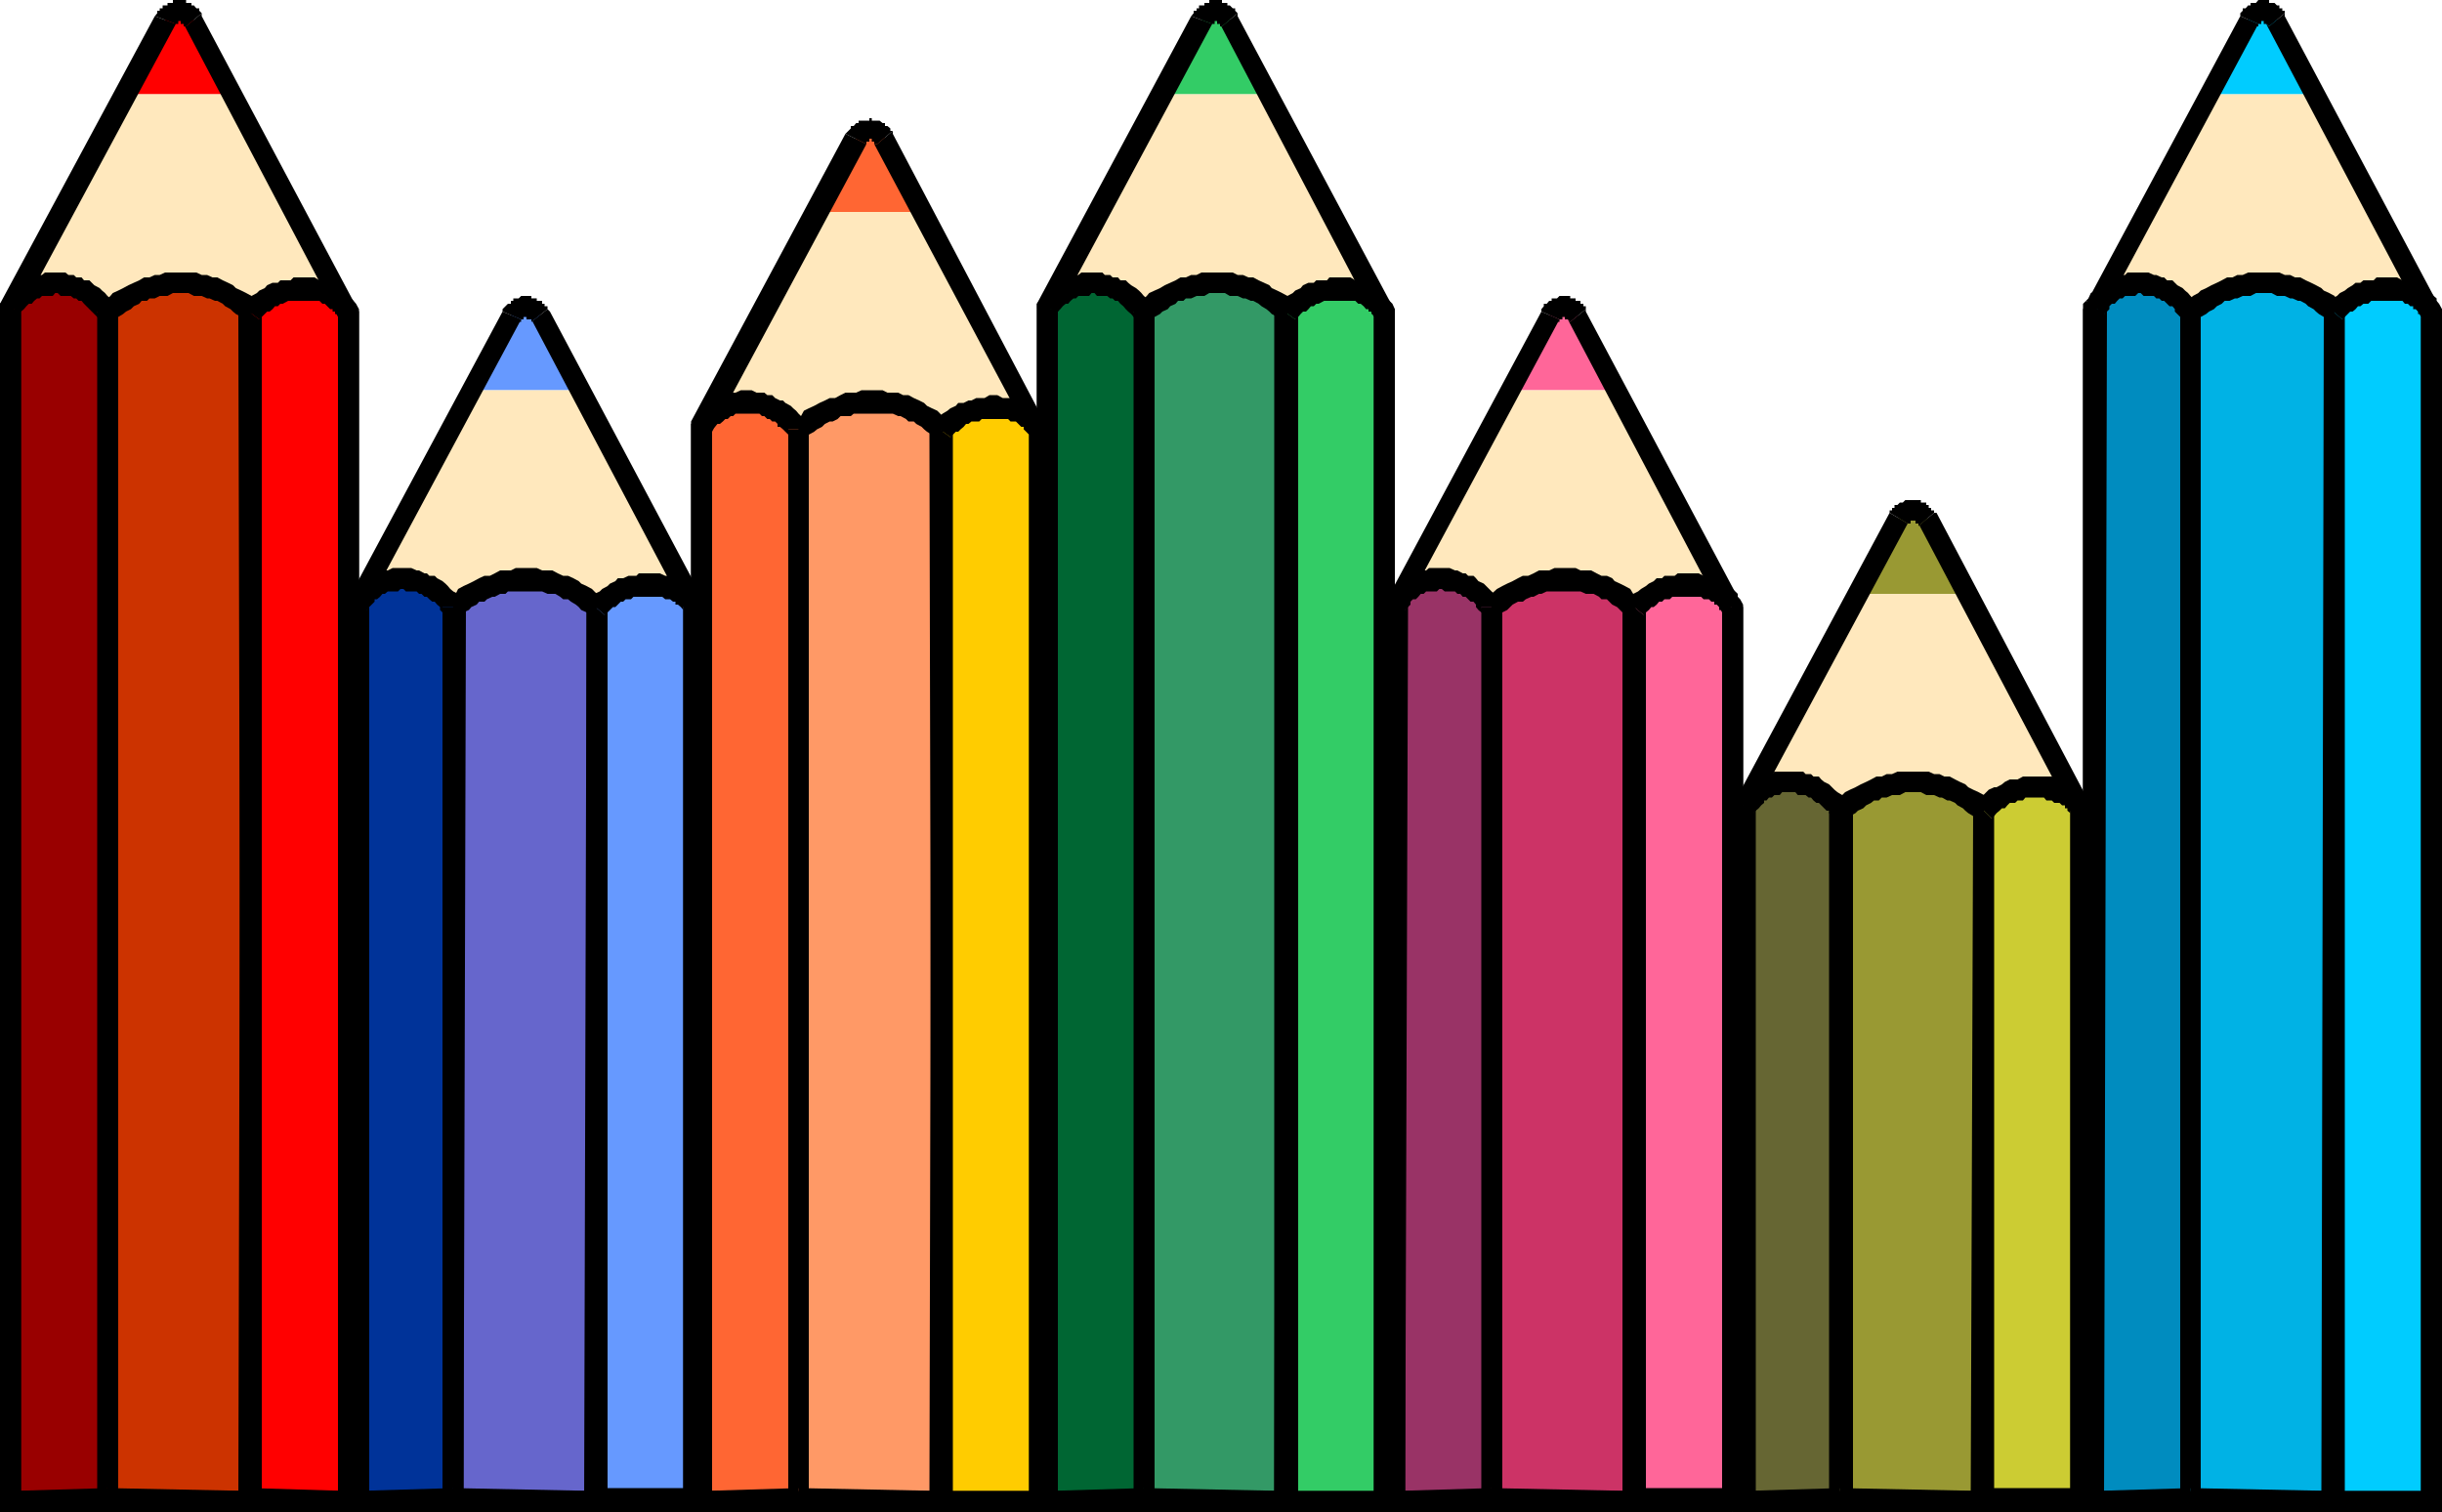 <svg height="297.216" viewBox="0 0 360 222.912" width="480" xmlns="http://www.w3.org/2000/svg"><path style="fill:red" d="M144.278 323.385h-8.064l5.76-10.8v-.36h.36v-.36h.432v-.432h.36l.432-.36h1.512v.36h.36v.432h.432v.36h.36v.36l5.76 10.8z" transform="translate(-117.638 -309.489)"/><path style="fill:#0cf" d="M451.358 323.385h-8.064l5.76-10.8v-.36h.36v-.36h.432v-.432h.72v-.36h1.584v.36h.36l.432.432.36.36v.36h.36l5.4 10.8z" transform="translate(-117.638 -309.489)"/><path style="fill:#3c6" d="M297.062 323.385h-8.064l5.76-10.8v-.36h.432v-.36h.36v-.432h.36l.432-.36h1.44v.36h.432v.432h.36v.36h.36v.36l5.832 10.8z" transform="translate(-117.638 -309.489)"/><path style="fill:#69f" d="M195.254 367.017h-7.776l5.472-10.8v-.432h.36v-.36h.36v-.36h.792v-.432h1.512v.432h.432l.36.36h.36v.36l.432.432 5.4 10.8z" transform="translate(-117.638 -309.489)"/><path style="fill:#f69" d="M348.326 367.017h-8.064l5.76-10.8v-.432h.36v-.36h.432v-.36h.72v-.432h1.584v.432h.36l.432.36.36.36v.432h.36l5.4 10.8z" transform="translate(-117.638 -309.489)"/><path style="fill:#993" d="M399.662 397.04h-7.704l5.4-11.16h.36v-.36h.432v-.431h.36v-.36h2.304v.36h.36v.432h.432v.36h.36l5.4 11.16z" transform="translate(-117.638 -309.489)"/><path style="fill:#f63" d="M246.158 341.169h-8.064l5.76-11.232v-.36h.36v-.36h.432v-.432h.72v-.36h1.152v.36h.792v.432h.432v.36h.36v.36l5.76 11.232z" transform="translate(-117.638 -309.489)"/><path style="fill:#ffe8bd" d="m136.214 323.385-16.992 31.68 23.904 4.608 25.848-4.608-16.992-31.68zm307.08 0-16.632 31.68 23.544 4.608 25.848-4.608-16.992-31.68zm-154.296 0-16.992 31.68 23.904 4.608 25.776-4.608-16.92-31.68zm-101.88 43.632-16.56 31.608 23.544 4.608 25.848-4.608-16.992-31.608zm153.144 0-16.632 31.608 23.544 4.608 25.848-4.608-16.992-31.608zm51.696 30.023-16.992 31.177 23.544 4.68 25.848-4.68-16.992-31.176zm-153.864-56.303-16.992 31.68 23.904 4.608 25.848-4.608-16.992-31.68z" transform="translate(-117.638 -309.489)"/><path style="fill:#c30" d="m154.718 355.425-.792-.36-.36-.432-.792-.792-.36-.36-.792-.36-.36-.432h-.792l-.792-.36-.72-.36h-.432l-.72-.432h-.792l-.792-.36h-4.248l-.792.36h-.36l-.792.432h-.72l-.792.36-.792.36h-.36l-.792.432-.792.36-.36.36-.792.792-.36.432-.792.36v175.032l20.88.36z" transform="translate(-117.638 -309.489)"/><path style="fill:#000" d="m135.062 355.425-.432 1.152.432-.36.72-.432.432-.36.72-.36.432-.432.792-.36.36-.432h.792l.36-.36h.792l.72-.36h1.152l.792-.432h2.304l.792.432h1.152l.792.36h.36l.792.36h.36l.792.432.36.36.792.432.36.36.432.36.792.432.36.36 2.304-2.304-.792-.432-.36-.72-.792-.432-.72-.36-.792-.36-.432-.432-.72-.36-.792-.36-.792-.432h-.72l-.792-.36h-.792l-.792-.36h-4.608l-.792.36h-.72l-.792.36h-.792l-.72.432-.792.36-.792.36-.792.432-.72.36-.792.36-.36.432-.792.72-.792.432-.36 1.152.36-1.152-.36.36v.792z" transform="translate(-117.638 -309.489)"/><path style="fill:#000" d="m133.478 528.873 1.584 1.584V355.425h-3.096v175.032l1.512 1.944-1.512-1.944v1.944h1.512z" transform="translate(-117.638 -309.489)"/><path style="fill:#000" d="m152.774 530.817 1.944-1.512-21.24-.432v3.528h20.88l1.872-1.584-1.872 1.584h1.872v-1.584z" transform="translate(-117.638 -309.489)"/><path style="fill:#000" d="m153.566 356.577-.36-1.152-.432 175.392h3.456V355.425l-.36-1.152.36 1.152v-.792l-.36-.36z" transform="translate(-117.638 -309.489)"/><path style="fill:#00b2e5" d="m461.798 355.425-.432-.36-.72-.432-.432-.792-.72-.36-.792-.36-.36-.432h-.792l-.792-.36-.36-.36h-.792l-.792-.432h-.72l-.432-.36h-4.608l-.36.36h-.792l-.792.432h-.792l-.72.36-.432.36h-.72l-.792.432-.36.36-.792.36-.792.792-.36.432-.792.36v175.032l21.24.36z" transform="translate(-117.638 -309.489)"/><path style="fill:#000" d="m442.07 355.425-.36 1.152.36-.36.792-.432.432-.36.72-.36.432-.432.72-.36.432-.432h.72l.792-.36h.36l.792-.36h1.152l.792-.432h2.304l.792.432h1.152l.792.36h.36l.792.36h.36l.792.432.36.36.792.432.36.36.432.36.72.432.432.36 2.304-2.304-.792-.432-.36-.72-.792-.432-.792-.36-.36-.36-.792-.432-.72-.36-.792-.36-.792-.432h-.792l-.72-.36h-.792l-.792-.36h-4.608l-.792.36h-.792l-.72.36h-.792l-.792.432-.72.36-.792.36-.792.432-.792.36-.36.36-.792.432-.72.72-.792.432-.36 1.152.36-1.152-.36.36v.792z" transform="translate(-117.638 -309.489)"/><path style="fill:#000" d="m440.558 528.873 1.512 1.584V355.425h-3.024v175.032l1.512 1.944-1.512-1.944v1.944h1.512z" transform="translate(-117.638 -309.489)"/><path style="fill:#000" d="m459.854 530.817 1.944-1.512-21.24-.432v3.528h21.24l1.512-1.584-1.512 1.584h1.512v-1.584z" transform="translate(-117.638 -309.489)"/><path style="fill:#000" d="m460.646 356.577-.432-1.152-.36 175.392h3.456V355.425l-.36-1.152.36 1.152v-.792l-.36-.36z" transform="translate(-117.638 -309.489)"/><path style="fill:#396" d="m307.43 355.425-.792-.36-.36-.432-.792-.792-.36-.36-.792-.36-.36-.432h-.792l-.792-.36-.72-.36h-.432l-.72-.432h-.792l-.792-.36h-4.176l-.72.36h-.432l-.72.432h-.792l-.792.36-.792.36h-.36l-.792.432-.72.36-.432.36-.792.792-.36.432-.792.36v175.032l20.808.36z" transform="translate(-117.638 -309.489)"/><path style="fill:#000" d="m287.846 355.425-.432 1.152.432-.36.792-.432.36-.36.792-.36.36-.432.792-.36.36-.432h.792l.36-.36h.792l.792-.36h1.152l.72-.432h2.304l.72.432h1.152l.792.36h.36l.792.36h.36l.792.432.432.36.72.432.432.36.36.36.792.432.36.36 2.304-2.304-.72-.432-.432-.72-.792-.432-.72-.36-.792-.36-.36-.432-.792-.36-.792-.36-.792-.432h-.72l-.792-.36h-.792l-.72-.36h-4.608l-.72.36h-.792l-.792.36h-.792l-.72.432-.792.36-.792.36-.72.432-.792.36-.792.36-.36.432-.792.72-.792.432-.36 1.152.36-1.152-.36.36v.792z" transform="translate(-117.638 -309.489)"/><path style="fill:#000" d="m286.262 528.873 1.584 1.584V355.425h-3.096v175.032l1.512 1.944-1.512-1.944v1.944h1.512z" transform="translate(-117.638 -309.489)"/><path style="fill:#000" d="m305.486 530.817 1.944-1.512-21.168-.432v3.528h20.808l1.944-1.584-1.944 1.584h1.944v-1.584z" transform="translate(-117.638 -309.489)"/><path style="fill:#000" d="m306.278 356.577-.36-1.152-.432 175.392h3.528V355.425l-.432-1.152.432 1.152v-.792l-.432-.36z" transform="translate(-117.638 -309.489)"/><path style="fill:#66c" d="m205.622 398.985-.72-.36-.432-.432-.72-.36-.432-.36-.792-.432-.36-.36-.792-.36-.72-.432-.792-.36h-.36l-.792-.36h-2.304l-.432-.432h-1.512l-.792.432h-1.512l-.432.36h-.72l-.792.36h-.792l-.72.432-.432.36-.792.36-.72.432-.432.36-.72.36-.432.432-.72.792v131.4h20.808z" transform="translate(-117.638 -309.489)"/><path style="fill:#000" d="m185.966 399.417-.36 1.152.36-.792.792-.36.36-.432.792-.36.36-.432h.792l.36-.36.792-.36h.36l.792-.432h.792l.36-.36h5.04l.792.36h1.152l.72.432.432.36h.72l.432.36.72.432.432.36.36.432.792.36.36.36 2.304-2.304-.72-.36-.432-.432-.72-.72-.792-.432-.792-.36-.36-.36-.792-.432-.792-.36h-.72l-.792-.36-.792-.432h-1.512l-.792-.36h-3.096l-.72.36h-1.584l-.792.432-.72.36h-.792l-.792.36-.792.432-.72.36-.792.36-.792.432-.36.72-.792.432-.72.72-.432 1.224.432-1.224-.432.432v.792z" transform="translate(-117.638 -309.489)"/><path style="fill:#000" d="m184.454 528.873 1.512 1.944v-131.4h-3.096v131.4l1.584 1.584-1.584-1.584v1.584h1.584z" transform="translate(-117.638 -309.489)"/><path style="fill:#000" d="m203.75 530.817 1.872-1.512-21.168-.432v3.528h20.808l1.944-1.584-1.944 1.584h1.944v-1.584z" transform="translate(-117.638 -309.489)"/><path style="fill:#000" d="m204.47 400.137-.36-1.152-.36 131.832h3.456V398.985l-.432-1.152.432 1.152v-.36l-.432-.792z" transform="translate(-117.638 -309.489)"/><path style="fill:#c36" d="m358.766 398.985-.792-.36-.36-.432-.792-.36-.36-.36-.792-.432-.792-.36-.36-.36-.792-.432-.72-.36h-.432l-.792-.36h-2.304l-.36-.432h-1.584l-.72.432h-1.584l-.36.36h-.792l-.72.36h-.792l-.792.432-.36.36-.792.36-.792.432-.36.36-.792.36-.72.432-.432.792v131.4h20.88z" transform="translate(-117.638 -309.489)"/><path style="fill:#000" d="m339.11 399.417-.432 1.152.432-.792.72-.36.432-.432.36-.36.792-.432h.72l.432-.36.792-.36h.36l.792-.432h.36l.792-.36h4.968l.792.36h1.152l.792.432.36.36h.792l.36.36.432.432.72.36.432.432.36.36.792.36 2.304-2.304-.792-.36-.72-.432-.432-.72-.792-.432-.72-.36-.792-.36-.36-.432-.792-.36h-.792l-.72-.36-.792-.432h-1.584l-.72-.36h-3.096l-.792.36h-1.512l-.792.432-.792.36h-.792l-.72.36-.792.432-.792.36-.72.36-.792.432-.792.72-.36.432-.792.72-.36 1.224.36-1.224-.36.432v.792z" transform="translate(-117.638 -309.489)"/><path style="fill:#000" d="m337.526 528.873 1.584 1.944v-131.4h-3.096v131.4l1.512 1.584-1.512-1.584v1.584h1.512z" transform="translate(-117.638 -309.489)"/><path style="fill:#000" d="m356.822 530.817 1.584-1.512-20.88-.432v3.528h20.88l1.872-1.584-1.872 1.584h1.872v-1.584z" transform="translate(-117.638 -309.489)"/><path style="fill:#000" d="m357.614 400.137-.792-1.152v131.832h3.456V398.985l-.36-1.152.36 1.152v-.36l-.36-.792z" transform="translate(-117.638 -309.489)"/><path style="fill:#993" d="m410.102 429.009-.792-.36-.36-.792-.792-.36-.36-.432-.792-.36-.432-.432h-.72l-.792-.36-.36-.36h-.792l-.792-.432h-.792l-.72-.36h-4.248l-.432.36h-.72l-.792.432h-.792l-.72.36-.432.36h-.72l-.792.432-.792.36-.36.432-.792.72-.36.432-.792.36v101.808h21.24z" transform="translate(-117.638 -309.489)"/><path style="fill:#000" d="m390.374 429.009-.36 1.152.36-.36.792-.432.36-.36.792-.36.432-.432.72-.36.432-.36h.72l.432-.432h.72l.792-.36h1.152l.792-.432h2.304l.792.432h1.152l.792.36h.36l.792.432h.36l.792.36.36.36.792.432.36.36.432.36.72.432.432.36 2.304-2.304-.792-.36-.36-.792-.792-.432-.792-.36-.72-.36-.432-.432-.792-.36-.72-.36-.792-.432h-.792l-.72-.36h-.792l-.792-.36h-4.608l-.792.36h-.792l-.72.36h-.792l-.792.432-.72.36-.792.36-.792.432-.792.36-.72.36-.432.432-.72.792-.792.36-.432 1.152.432-1.152-.432.36v.792z" transform="translate(-117.638 -309.489)"/><path style="fill:#000" d="m388.862 528.873 1.512 1.944V429.009h-3.096v101.808l1.584 1.584-1.584-1.584v1.584h1.584z" transform="translate(-117.638 -309.489)"/><path style="fill:#000" d="m408.158 530.817 1.944-1.512-21.24-.432v3.528h21.24l1.512-1.584-1.512 1.584h1.512v-1.584z" transform="translate(-117.638 -309.489)"/><path style="fill:#000" d="m408.95 430.16-.432-1.151-.36 101.808h3.456V429.009l-.36-1.152.36 1.152v-.792l-.36-.36z" transform="translate(-117.638 -309.489)"/><path style="fill:#f96" d="m256.598 372.777-.792-.36-.36-.432-.792-.36-.36-.36-.792-.432-.36-.36-.792-.432-.792-.36-.792-.36h-.36l-.792-.432h-2.304l-.36-.36h-1.584l-.72.36h-1.944l-.792.432-.792.36h-.72l-.792.36-.36.432-.792.36-.792.432-.36.36-.792.36-.36.432-.792.72v157.32l20.808.36z" transform="translate(-117.638 -309.489)"/><path style="fill:#000" d="m236.87 373.137-.36 1.152.36-.72.792-.432.432-.36.72-.36.432-.432.72-.36h.432l.72-.36.432-.432h1.512l.432-.36h5.76l.792.36h.36l.792.432.36.36h.792l.36.36.792.432.36.36.432.36.72.432.432.36 2.304-2.304-.792-.36-.36-.432-.792-.792-.792-.36-.72-.36-.432-.432-.72-.36-.792-.36-.792-.432h-.792l-.72-.36h-1.584l-.72-.36h-3.096l-.792.36h-1.584l-.72.36-.792.432h-.792l-.72.36-.792.36-.792.432-.792.36-.72.36-.432.792-.72.432-.792.36-.36 1.512.36-1.512-.36.792v.72z" transform="translate(-117.638 -309.489)"/><path style="fill:#000" d="m235.358 528.873 1.512 1.584v-157.32h-3.024v157.32l1.512 1.944-1.512-1.944v1.944h1.512z" transform="translate(-117.638 -309.489)"/><path style="fill:#000" d="m254.654 530.817 1.944-1.512-21.24-.432v3.528h20.808l1.944-1.584-1.944 1.584h1.944v-1.584z" transform="translate(-117.638 -309.489)"/><path style="fill:#000" d="m255.446 373.929-.432-1.152-.36 158.04h3.456v-158.04l-.36-1.152.36 1.152v-.36l-.36-.792z" transform="translate(-117.638 -309.489)"/><path style="fill:red" d="m154.718 355.425.36-.36.432-.432.36-.36.36-.432.792-.36h.36l.432-.36.792-.432h.36l.36-.36h1.152l.792-.36h1.944l.36.36h1.152l.432.36h1.152l.36.432.36.36h.432l.36.36v.432l.432.36.36.432.36.36v175.392h-14.256z" transform="translate(-117.638 -309.489)"/><path style="fill:#000" d="M170.558 355.425v-.36l-.432-.792-.36-.432-.36-.36-.432-.36-.36-.432-.36-.36-.432-.36-.36-.432h-.792l-.36-.36h-.432l-.72-.36h-.432l-.72-.432h-3.096l-.432.432h-1.512l-.36.36h-.792l-.792.36-.36.432-.792.36-.36.36-.792.432-.36.36-.432.36-.72.792 2.664 1.944.36-.36.432-.432.36-.36h.36l.432-.36.36-.432h.432l.36-.36h.36l.792-.432h4.608l.432.432h.36l.36.36.432.432h.36v.36h.36v.36h.432v.432-.792h3.096v-.36z" transform="translate(-117.638 -309.489)"/><path style="fill:#000" d="m168.974 532.4 1.584-1.583V355.425h-3.096v175.392l1.512-1.512v3.096h1.584v-1.584z" transform="translate(-117.638 -309.489)"/><path style="fill:#000" d="m153.206 530.817 1.512 1.584h14.256v-3.096l-14.256-.432 1.512 1.944h-3.024v1.584h1.512z" transform="translate(-117.638 -309.489)"/><path style="fill:#000" d="m153.206 354.633-.432.792.432 175.392h3.024V355.425l-.36 1.152-2.664-1.944-.432.432v.36z" transform="translate(-117.638 -309.489)"/><path style="fill:#0cf" d="m461.798 355.425.36-.36.432-.432.36-.36.792-.432.36-.36h.36l.432-.36.72-.432h.432l.72-.36h.792l.792-.36h1.944l.72.36h.792l.36.36h1.224l.36.432.36.36h.432l.36.36.36.432v.36l.432.432h.36v175.752h-14.256z" transform="translate(-117.638 -309.489)"/><path style="fill:#000" d="M477.638 355.425v-.36l-.432-.792-.36-.432v-.36l-.432-.36-.36-.432-.792-.36-.36-.36-.36-.432h-.432l-.72-.36h-.432l-.792-.36h-.36l-.792-.432h-3.024l-.432.432h-1.512l-.432.36h-.72l-.432.36-.72.432-.432.36-.72.36-.432.432-.792.36-.36.36-.36.792 2.304 1.944.36-.36.432-.432.36-.36h.36l.432-.36.36-.432h.36l.432-.36h.72l.432-.432h4.608l.36.432h.432l.36.36h.432v.432h.36l.36.36v.36h.432v.432-.792h3.096v-.36z" transform="translate(-117.638 -309.489)"/><path style="fill:#000" d="m476.054 532.4 1.584-1.583V355.425h-3.096v175.392l1.512-1.512v3.096h1.584v-1.584z" transform="translate(-117.638 -309.489)"/><path style="fill:#000" d="m460.214 530.817 1.584 1.584h14.256v-3.096h-14.256l1.512 1.512h-3.096v1.584h1.584z" transform="translate(-117.638 -309.489)"/><path style="fill:#000" d="m460.646 354.633-.432.792v175.392h3.096V355.425l-.36 1.152-2.304-1.944-.432.432v.36z" transform="translate(-117.638 -309.489)"/><path style="fill:#3c6" d="m307.43 355.425.432-.36.36-.432.36-.36.432-.432.72-.36h.432l.36-.36.792-.432h.36l.36-.36h1.224l.72-.36h1.944l.36.36h1.152l.432.36h1.152l.36.432.432.36h.36l.36.36v.432l.432.36.36.432.36.36v175.392H307.43z" transform="translate(-117.638 -309.489)"/><path style="fill:#000" d="M323.27 355.425v-.36l-.36-.792-.432-.432-.36-.36-.432-.36-.36-.432-.36-.36-.432-.36-.36-.432h-.792l-.36-.36h-.36l-.792-.36h-.432l-.72-.432h-3.096l-.36.432h-1.584l-.36.36h-.792l-.792.36-.36.432-.792.36-.36.36-.792.432-.36.36-.432.36-.72.792 2.664 1.944.432-.36.36-.432.36-.36h.432l.36-.36.36-.432h.432l.36-.36h.36l.792-.432h4.608l.432.432h.36l.432.36.36.432h.36v.36h.432v.36h.36v.432-.792h3.096v-.36z" transform="translate(-117.638 -309.489)"/><path style="fill:#000" d="m321.686 532.4 1.584-1.583V355.425h-3.096v175.392l1.512-1.512v3.096h1.584v-1.584z" transform="translate(-117.638 -309.489)"/><path style="fill:#000" d="m305.486 530.817 1.944 1.584h14.256v-3.096H307.43l1.584 1.512h-3.528v1.584h1.944z" transform="translate(-117.638 -309.489)"/><path style="fill:#000" d="m305.918 354.633-.432.792v175.392h3.528V355.425l-.432 1.152-2.664-1.944-.432.432v.36z" transform="translate(-117.638 -309.489)"/><path style="fill:#69f" d="m205.622 398.985.432-.36.36-.432.36-.36.792-.36.432-.432h.36l.792-.36.36-.36h.36l.792-.432h1.512l.432-.36h1.512l.792.36h.792l.72.432h.792l.36.36.432.36h.36l.432.432.36.36v.36l.36.432h.432v132.192h-14.328z" transform="translate(-117.638 -309.489)"/><path style="fill:#000" d="M221.462 398.985v-.36l-.36-.792v-.36l-.432-.432-.36-.36-.36-.36-.792-.432-.36-.36-.432-.36h-.36l-.792-.432h-.36l-.792-.36h-.36l-.792-.36h-3.096l-.36.36h-1.152l-.792.36h-.792l-.36.432-.792.36-.36.36-.792.432-.36.36-.792.36-.36.432-.432.72 2.304 1.944.432-.36.36-.36.432-.432h.36l.36-.36.432-.432h.36l.36-.36h.792l.36-.36h4.248l.432.36h.72l.432.36h.36v.432h.36l.432.36.36.432v.36-.792h3.096v-.36z" transform="translate(-117.638 -309.489)"/><path style="fill:#000" d="m219.95 532.4 1.512-1.583V398.985h-3.096v131.832l1.584-1.944v3.528h1.512v-1.584z" transform="translate(-117.638 -309.489)"/><path style="fill:#000" d="m204.11 530.817 1.512 1.584h14.328v-3.528h-14.328l1.584 1.944h-3.096v1.584h1.512z" transform="translate(-117.638 -309.489)"/><path style="fill:#000" d="m204.47 398.193-.36.792v131.832h3.096V398.985l-.432 1.152-2.304-1.944-.36.432v.36z" transform="translate(-117.638 -309.489)"/><path style="fill:#f69" d="m358.766 398.985.36-.36.432-.432.36-.36.792-.36.36-.432h.36l.432-.36.792-.36h.36l.792-.432h1.512l.36-.36h1.584l.792.36h.72l.432.432h1.152l.36.36.36.36h.432l.36.432.36.36v.36l.432.432h.36v132.192h-14.256z" transform="translate(-117.638 -309.489)"/><path style="fill:#000" d="M374.606 398.985v-.36l-.432-.792-.36-.36v-.432l-.36-.36-.432-.36-.792-.432-.36-.36-.36-.36h-.432l-.72-.432h-.432l-.72-.36h-.432l-.72-.36h-3.096l-.432.36h-1.512l-.36.36h-.792l-.432.432-.72.36-.432.36-.72.432-.432.36-.72.36-.432.432-.36.72 2.304 1.944.36-.36.432-.36.36-.432h.36l.432-.36.36-.432h.432l.36-.36h.792l.36-.36h4.248l.36.36h.792l.36.36h.432v.432h.36l.36.36v.432h.432v.36-.792h3.096v-.36z" transform="translate(-117.638 -309.489)"/><path style="fill:#000" d="m373.022 532.4 1.584-1.583V398.985h-3.096v131.832l1.512-1.944v3.528h1.584v-1.584z" transform="translate(-117.638 -309.489)"/><path style="fill:#000" d="m357.182 530.817 1.584 1.584h14.256v-3.528h-14.256l1.512 1.944h-3.096v1.584h1.584z" transform="translate(-117.638 -309.489)"/><path style="fill:#000" d="m357.614 398.193-.432.792v131.832h3.096V398.985l-.36 1.152-2.304-1.944-.432.432v.36z" transform="translate(-117.638 -309.489)"/><path style="fill:#cc3" d="m410.102 429.009.36-.36.36-.432.432-.36.72-.36.432-.432.36-.36h.792l.36-.432.432-.36h1.152l.72-.36h3.096l.432.36h1.152l.36.36h.36l.432.432h.36l.432.36.36.432h.36v.36l.432.36.36.432v102.168h-14.256z" transform="translate(-117.638 -309.489)"/><path style="fill:#000" d="M425.87 429.009v-.792l-.36-.36v-.36l-.36-.432-.432-.36-.36-.432-.36-.36-.792-.36-.36-.432-.432-.36h-.792l-.36-.36h-.36l-.792-.432h-4.248l-.792.432h-1.152l-.72.36-.432.36-.792.432h-.36l-.792.36-.36.36-.792.792-.36.432-.36.36 2.304 2.304.36-.36.36-.432.432-.36.36-.36h.432l.36-.432.36-.36h.792l.36-.36h.792l.36-.432h2.736l.36.432h.792l.36.36h.792l.36.36h.432v.432h.36v.36l.432.36v.432-.792h3.024v-.792z" transform="translate(-117.638 -309.489)"/><path style="fill:#000" d="m424.358 532.4 1.512-1.583V429.009h-3.024v101.808l1.512-1.944v3.528h1.512v-1.584z" transform="translate(-117.638 -309.489)"/><path style="fill:#000" d="m408.518 530.817 1.584 1.584h14.256v-3.528h-14.256l1.512 1.944h-3.096v1.584h1.584z" transform="translate(-117.638 -309.489)"/><path style="fill:#000" d="m408.95 427.857-.432 1.152v101.808h3.096V429.009l-.36 1.152-2.304-2.304-.432.792v.36z" transform="translate(-117.638 -309.489)"/><path style="fill:#fc0" d="m256.598 373.137.36-.72.36-.432.432-.36.36-.36h.792l.36-.432.432-.36h.72l.432-.432h.36l.792-.36h4.608l.36.36h.432l.792.432h.36l.36.36.432.432h.36v.36l.36.36.432.432v.36l.36.36v157.68h-14.256z" transform="translate(-117.638 -309.489)"/><path style="fill:#000" d="M272.366 373.137v-.72l-.36-.432-.36-.72-.432-.432-.36-.36-.36-.432-.432-.36-.36-.36h-.36l-.792-.432-.36-.36h-.432l-.792-.36h-1.512l-.792-.432h-1.152l-.72.432h-1.224l-.72.36h-.432l-.72.36h-.792l-.36.432-.792.36-.432.36-.72.432-.432.36-.36.792-.792.36 2.736 1.944.36-.36.432-.432h.36l.36-.36.432-.36.36-.432h.36l.432-.36h1.152l.36-.36h3.888l.36.36h.792l.36.36.432.432h.36v.36l.36.36.432.432v-.432h3.024v-.72z" transform="translate(-117.638 -309.489)"/><path style="fill:#000" d="m270.854 532.4 1.512-1.583v-157.68h-3.024v157.68l1.512-1.512v3.096h1.512v-1.584z" transform="translate(-117.638 -309.489)"/><path style="fill:#000" d="m255.014 530.817 1.584 1.584h14.256v-3.096h-14.256l1.512 1.512h-3.096v1.584h1.584z" transform="translate(-117.638 -309.489)"/><path style="fill:#000" d="m255.014 371.985-.36 1.152.36 157.68h3.096v-157.68l-.36.792-2.736-1.944-.36.432v.72z" transform="translate(-117.638 -309.489)"/><path style="fill:#900" d="m119.222 355.065.36-.792.432-.432.36-.36.36-.36.792-.432.36-.36h.432l.36-.36h.432l.36-.432h1.152l.36-.36h1.584l.36.36h1.584l.36.432h.36l.792.36.36.36h.432l.36.432.36.36.432.36.36.432.36.36.432.432.36.36v175.032l-14.256.36z" transform="translate(-117.638 -309.489)"/><path style="fill:#000" d="m135.062 355.425-.432-.792-.36-.792-.36-.36-.432-.36-.36-.432-.432-.36-.36-.36-.792-.432-.36-.36-.36-.36h-.792l-.36-.432h-.792l-.36-.36h-.792l-.432-.36h-3.024l-.432.36h-.72l-.432.36h-.792l-.36.432-.792.36-.36.36-.36.432-.792.36-.36.36-.432.792-.36.36 2.664 1.944v-.36l.432-.36.36-.432.36-.36h.432l.36-.432.432-.36h.36l.36-.36h1.584l.36-.432h.36l.432.432h1.512l.432.36h.36l.36.36h.432l.36.432.36.36.432.432.36.36.36.36.432.432.36.36-.36-1.152h3.096v-.36l-.432-.432z" transform="translate(-117.638 -309.489)"/><path style="fill:#000" d="m133.478 532.4 1.584-1.943V355.425h-3.096v175.032l1.512-1.584v3.528h1.584v-1.944z" transform="translate(-117.638 -309.489)"/><path style="fill:#000" d="m117.638 530.817 1.584 1.584h14.256v-3.528l-14.256.432 1.512 1.512h-3.096v1.584h1.584z" transform="translate(-117.638 -309.489)"/><path style="fill:#000" d="m118.07 353.84-.432 1.225v175.752h3.096V355.065v.72l-2.664-1.944-.432.432v.792z" transform="translate(-117.638 -309.489)"/><path style="fill:#008cbf" d="m426.302 355.065.36-.792.36-.432.792-.36.432-.36.36-.432.36-.36h.432l.36-.36h.36l.792-.432h.792l.36-.36h1.584l.36.36h1.512l.432.432h.72l.432.36.36.36h.432l.36.432.36.36.432.36.36.432.36.36.432.432.36.36v175.032l-14.256.36z" transform="translate(-117.638 -309.489)"/><path style="fill:#000" d="M442.07 355.425v-.792l-.36-.792-.792-.36-.36-.36-.36-.432-.432-.36-.36-.36-.792-.432-.36-.36-.36-.36h-.792l-.432-.432h-.36l-.792-.36h-.36l-.792-.36h-3.096l-.36.36h-.792l-.36.36h-.792l-.36.432-.36.36-.792.36-.432.432-.36.36-.792.36-.36.792-.36.36 2.664 1.944.432-.36.36-.36v-.432l.36-.36h.432l.36-.432.36-.36h.432l.36-.36h1.512l.432-.432h.36l.432.432h1.512l.36.36h.432l.36.36h.36l.432.432.36.36h.432l.36.432v.36l.36.36.432.432.36.36-.36-1.152h3.024v-.792z" transform="translate(-117.638 -309.489)"/><path style="fill:#000" d="m440.558 532.4 1.512-1.943V355.425h-3.024v175.032l1.512-1.584v3.528h1.512v-1.944z" transform="translate(-117.638 -309.489)"/><path style="fill:#000" d="m424.718 530.817 1.584 1.584h14.256v-3.528l-14.256.432 1.512 1.512h-3.096v1.584h1.584z" transform="translate(-117.638 -309.489)"/><path style="fill:#000" d="m425.15 353.84-.432 1.225v175.752h3.096l.432-175.752-.432.72-2.664-1.944-.432.432v.792z" transform="translate(-117.638 -309.489)"/><path style="fill:#063" d="m272.006 355.065.36-.792.432-.432.36-.36.432-.36.72-.432.432-.36h.36l.36-.36h.432l.36-.432h1.152l.432-.36h1.512l.36.36h1.584l.36.432h.36l.792.36.432.36h.36l.36.432.432.36.36.36.36.432.432.36.36.432.36.36v175.032l-14.256.36z" transform="translate(-117.638 -309.489)"/><path style="fill:#000" d="m287.846 355.425-.432-.792-.36-.792-.36-.36-.432-.36-.36-.432-.36-.36-.432-.36-.72-.432-.432-.36-.36-.36h-.792l-.36-.432h-.792l-.36-.36h-.792l-.36-.36h-3.096l-.432.36h-.72l-.432.36h-.72l-.432.432-.72.36-.432.36-.36.432-.792.36-.36.36-.432.792-.36.36 2.736 1.944v-.36l.36-.36.36-.432.432-.36h.36l.36-.432.432-.36h.36l.36-.36h1.584l.36-.432h.432l.36.432h1.512l.432.36h.36l.36.36h.432l.36.432.432.36.36.432.36.36.432.36.36.432.36.36-.36-1.152h3.096v-.36l-.432-.432z" transform="translate(-117.638 -309.489)"/><path style="fill:#000" d="m286.262 532.4 1.584-1.943V355.425h-3.096v175.032l1.512-1.584v3.528h1.584v-1.944z" transform="translate(-117.638 -309.489)"/><path style="fill:#000" d="m270.494 530.817 1.512 1.584h14.256v-3.528l-14.256.432 1.584 1.512h-3.096v1.584h1.512z" transform="translate(-117.638 -309.489)"/><path style="fill:#000" d="m270.854 353.84-.36 1.225v175.752h3.096V355.065v.72l-2.736-1.944-.36.432v.792z" transform="translate(-117.638 -309.489)"/><path style="fill:#039" d="m170.558 398.625.36-.792.36-.36.432-.432.36-.36.36-.36.432-.432h.36l.432-.36h.72l.432-.36h.72l.792-.432h1.152l.792.432h.792l.36.36h1.152l.36.36.432.432h.36l.36.36.432.36.36.432.432.36.36.36.36.432.432.36v131.832h-14.328z" transform="translate(-117.638 -309.489)"/><path style="fill:#000" d="m186.326 398.985-.36-.792-.36-.72-.432-.432-.72-.36-.432-.36-.36-.432-.36-.36-.432-.36-.792-.432-.36-.36h-.792l-.36-.36h-.36l-.792-.432h-.36l-.792-.36h-2.736l-.72.36h-.432l-.72.432h-.432l-.792.36-.36.36-.792.432-.36.36-.36.36-.792.432-.36.72-.432.432 2.736 1.944.36-.432.36-.36.432-.432v-.36h.36l.432-.36.36-.432h.36l.432-.36h1.512l.36-.36h.432l.36.36h1.584l.36.36h.36l.432.432h.36l.36.36.432.36h.36l.36.432.432.36v.432l.36.36.432.36-.432-1.152h3.456v-.36l-.36-.432z" transform="translate(-117.638 -309.489)"/><path style="fill:#000" d="m184.454 532.4 1.512-1.583.36-131.832h-3.456v131.832l1.584-1.944v3.528h1.512v-1.584z" transform="translate(-117.638 -309.489)"/><path style="fill:#000" d="m168.614 530.817 1.512 1.584h14.328v-3.528l-14.328.432 1.944 1.512h-3.456v1.584h1.512z" transform="translate(-117.638 -309.489)"/><path style="fill:#000" d="m168.974 397.473-.36 1.152v132.192h3.456V398.625l-.36.792-2.736-1.944-.36.36v.792z" transform="translate(-117.638 -309.489)"/><path style="fill:#936" d="m323.27 398.625.36-.792.432-.36.72-.432.432-.36.36-.36.36-.432h.432l.36-.36h.36l.792-.36h.792l.36-.432h1.584l.36.432h1.152l.36.36h1.224l.36.36.36.432h.432l.36.36.36.36.432.432.36.36.36.36.432.432.36.36v131.832H323.27z" transform="translate(-117.638 -309.489)"/><path style="fill:#000" d="M339.11 398.985v-.792l-.432-.72-.72-.432-.432-.36-.36-.36-.432-.432-.36-.36-.792-.36-.36-.432-.36-.36h-.792l-.36-.36h-.432l-.792-.432h-.36l-.792-.36h-3.024l-.432.36h-.792l-.36.432h-.792l-.36.36-.36.36-.792.432-.36.36-.432.36-.72.432-.432.72-.36.432 2.664 1.944.432-.432.36-.36v-.432l.36-.36h.432l.36-.36.36-.432h.432l.36-.36h1.584l.36-.36h.36l.432.36h1.512l.36.36h.432l.36.432h.432l.36.36.36.36h.432l.36.432v.36l.36.432.432.36.36.36-.36-1.152h3.096v-.792z" transform="translate(-117.638 -309.489)"/><path style="fill:#000" d="m337.526 532.4 1.584-1.583V398.985h-3.096v131.832l1.512-1.944v3.528h1.584v-1.584z" transform="translate(-117.638 -309.489)"/><path style="fill:#000" d="m321.686 530.817 1.584 1.584h14.256v-3.528l-14.256.432 1.512 1.512h-3.096v1.584h1.584z" transform="translate(-117.638 -309.489)"/><path style="fill:#000" d="m322.118 397.473-.432 1.152v132.192h3.096l.432-132.192-.432.792-2.664-1.944-.432.36v.792z" transform="translate(-117.638 -309.489)"/><path style="fill:#663" d="m374.966 428.217.36-.36.432-.36.36-.432.36-.36.432-.432.36-.36.432-.36h.36l.792-.432h.36l.36-.36h3.528l.36.36h.36l.792.432h.36l.432.36h.36l.36.36.432.432.72.36.432.432.36.36.432.36.36.432v102.168h-14.256z" transform="translate(-117.638 -309.489)"/><path style="fill:#000" d="m390.806 429.009-.432-1.152-.36-.36-.36-.432-.432-.36-.72-.432-.432-.36-.36-.36-.432-.432-.72-.36-.432-.36-.36-.432h-.792l-.36-.36h-.792l-.36-.36h-4.248l-.36.36h-.792l-.36.36-.792.432-.432.36-.72.36-.432.432-.36.36-.36.36-.792.792-.36.432 2.664 1.872.36-.36.432-.36.36-.432.432-.36v-.36h.36l.36-.432h.432l.36-.36h.792l.36-.432h1.944l.36.432h1.152l.432.36h.36l.36.432.432.36h.36l.36.36.432.432.36.36h.36v.36l.432.432-.432-.792h3.528v-.792l-.432-.36z" transform="translate(-117.638 -309.489)"/><path style="fill:#000" d="m388.862 532.4 1.944-1.583V429.009h-3.528v101.808l1.584-1.944v3.528h1.944v-1.584z" transform="translate(-117.638 -309.489)"/><path style="fill:#000" d="m373.022 530.817 1.584 1.584h14.256v-3.528l-14.256.432 1.872 1.512h-3.456v1.584h1.584z" transform="translate(-117.638 -309.489)"/><path style="fill:#000" d="m373.454 427.497-.432.72v102.6h3.456v-102.6l-.36 1.152-2.664-1.872-.432.36v.36z" transform="translate(-117.638 -309.489)"/><path style="fill:#f63" d="m221.102 372.417.36-.432.36-.72.432-.432.36-.36.792-.432h.36l.432-.36.36-.36h.36l.432-.432h4.608l.36.432h.432l.36.36h.792l.36.36.36.432.432.36h.36l.432.432.36.36.36.36.432.432.36.36v158.04h-14.256z" transform="translate(-117.638 -309.489)"/><path style="fill:#000" d="m236.87 372.777-.36-.792-.36-.36-.432-.792-.36-.36-.36-.432-.432-.36-.36-.36-.792-.432-.36-.36h-.432l-.72-.36-.432-.432h-.72l-.432-.36h-1.152l-.72-.36h-1.584l-.792.36h-1.152l-.36.36-.792.432h-.36l-.792.36-.36.36-.432.432-.72.36-.432.792-.36.36-.36.792 2.664 1.512v-.36l.432-.36.36-.432h.36l.432-.36.36-.36h.36l.432-.432h.36l.36-.36h3.528l.36.36h.36l.432.432h.36l.36.36h.432l.36.36v.432h.36l.432.36.36.36.432.432.36.36-.36-1.152h3.024v-.36l-.36-.432z" transform="translate(-117.638 -309.489)"/><path style="fill:#000" d="m235.358 532.4 1.512-1.583v-158.04h-3.024v158.04l1.512-1.944v3.528h1.512v-1.584z" transform="translate(-117.638 -309.489)"/><path style="fill:#000" d="m219.518 530.817 1.584 1.584h14.256v-3.528l-14.256.432 1.512 1.512h-3.096v1.584h1.584z" transform="translate(-117.638 -309.489)"/><path style="fill:#000" d="m219.95 371.625-.432.792v158.4h3.096v-158.4.72l-2.664-1.512-.432.36v.432zm-49.392 159.192-1.584 1.584h-49.752v-3.096h49.752l-1.512 1.512z" transform="translate(-117.638 -309.489)"/><path style="fill:#000" d="m170.126 354.633.432.792v175.392h-3.096V355.425v.792z" transform="translate(-117.638 -309.489)"/><path style="fill:#000" d="M147.374 311.433v.432l22.752 42.768-2.664 1.584-22.752-43.2.36.36z" transform="translate(-117.638 -309.489)"/><path style="fill:#000" d="M143.918 309.489h1.152v.432h.792v.36h.36l.36.432h.432v.36l.36.36-2.304 1.944h-.36v-.36h-.432v-.432h-.36zm-3.456 2.376.36-.432v-.36h.36v-.36h.432v-.432h.72v-.36h.792v-.432h.792v3.528h-.792v.36l.432-.36z" transform="translate(-117.638 -309.489)"/><path style="fill:#000" d="M117.638 355.065v-.792l22.824-42.408 3.096 1.152-22.824 42.408v-.36z" transform="translate(-117.638 -309.489)"/><path style="fill:#000" d="m119.222 532.4-1.584-1.583V355.065h3.096v175.752l-1.512-1.512zm358.416-1.583-1.584 1.584h-49.752v-3.096h49.752l-1.512 1.512z" transform="translate(-117.638 -309.489)"/><path style="fill:#000" d="m477.206 354.633.432.792v175.392h-3.096V355.425v.792z" transform="translate(-117.638 -309.489)"/><path style="fill:#000" d="M454.454 311.433v.432l22.752 42.768-2.664 1.584-22.824-43.2.432.36z" transform="translate(-117.638 -309.489)"/><path style="fill:#000" d="M451.358 309.489h.792v.432h.792l.36.36h.36v.432h.432v.36h.36v.36l-2.304 1.944-.432-.36h-.36v-.432zm-3.456 2.376v-.432l.36-.36v-.36h.432l.36-.432h.36v-.36h.792l.36-.432h.792v3.096h-.36v.432h-.432v.36h-.36l.36-.36z" transform="translate(-117.638 -309.489)"/><path style="fill:#000" d="m424.718 355.065.432-.792 22.752-42.408 2.664 1.152-22.752 42.408v-.36z" transform="translate(-117.638 -309.489)"/><path style="fill:#000" d="m426.302 532.4-1.584-1.583V355.065h3.096v175.752l-1.512-1.512zm-103.032-1.583-1.584 1.584h-49.68v-3.096h49.68l-1.512 1.512z" transform="translate(-117.638 -309.489)"/><path style="fill:#000" d="m322.91 354.633.36.792v175.392h-3.096V355.425v.792z" transform="translate(-117.638 -309.489)"/><path style="fill:#000" d="M300.086 311.433v.432l22.824 42.768-2.736 1.584-22.68-43.2.288.36z" transform="translate(-117.638 -309.489)"/><path style="fill:#000" d="M296.702 309.489h1.08v.432h.792v.36h.36l.432.432h.36v.36l.36.36-2.304 1.944h-.288v-.36h-.432v-.432h-.36zm-3.456 2.376.36-.432v-.36h.432v-.36h.36v-.432h.792v-.36h.72v-.432h.792v3.528h-.792v.36l.432-.36z" transform="translate(-117.638 -309.489)"/><path style="fill:#000" d="M270.494 355.065v-.792l22.752-42.408 3.096 1.152-22.752 42.408v-.36z" transform="translate(-117.638 -309.489)"/><path style="fill:#000" d="m272.006 532.4-1.512-1.583V355.065h3.096v175.752l-1.584-1.512zm-50.544-1.583-1.512 1.584h-49.824v-3.096h49.824l-1.584 1.512z" transform="translate(-117.638 -309.489)"/><path style="fill:#000" d="M221.462 398.193v132.624h-3.096V398.985l.432.792z" transform="translate(-117.638 -309.489)"/><path style="fill:#000" d="m198.35 355.065.36.36 22.752 42.768-2.664 1.584-22.824-43.2v.36z" transform="translate(-117.638 -309.489)"/><path style="fill:#000" d="M195.254 353.12h.72v.36h.792v.36h.792v.433h.36v.36h.432v.432l-2.376 1.872v-.36h-.72v-.36z" transform="translate(-117.638 -309.489)"/><path style="fill:#000" d="M191.726 355.425v-.36l.432-.432.36-.36h.432v-.432h.36v-.36h.792l.36-.36h.792v3.096h-.432v.36h-.36v.36h-.36l.36-.36z" transform="translate(-117.638 -309.489)"/><path style="fill:#000" d="m168.614 398.625.36-.792 22.752-42.408 2.736 1.152-22.752 42.408v-.36z" transform="translate(-117.638 -309.489)"/><path style="fill:#000" d="m170.126 532.4-1.512-1.583V398.625h3.096v132.192l-1.584-1.512zm204.48-1.583-1.584 1.584H323.27v-3.096h49.752l-1.512 1.512z" transform="translate(-117.638 -309.489)"/><path style="fill:#000" d="m374.174 398.193.432.792v131.832h-3.096V398.985v.792z" transform="translate(-117.638 -309.489)"/><path style="fill:#000" d="M351.422 355.065v.36l22.752 42.768-2.664 1.584-22.752-43.2.36.36z" transform="translate(-117.638 -309.489)"/><path style="fill:#000" d="M348.326 353.12h.792v.36h.792v.36h.72v.433h.432v.36h.36v.432l-2.304 1.872-.36-.36h-.432v-.36zm-3.456 2.305v-.36l.36-.432v-.36h.432l.36-.432h.36v-.36h.792l.36-.36h.792v3.096h-.36v.36h-.432v.36h-.36l.36-.36z" transform="translate(-117.638 -309.489)"/><path style="fill:#000" d="m321.686 398.625.432-.792 22.752-42.408 2.664 1.152-22.752 42.408v-.36z" transform="translate(-117.638 -309.489)"/><path style="fill:#000" d="m323.27 532.4-1.584-1.583V398.625h3.096v132.192l-1.512-1.512zm102.6-1.583-1.512 1.584h-49.752v-3.096h49.752l-1.512 1.512z" transform="translate(-117.638 -309.489)"/><path style="fill:#000" d="M425.87 428.217v102.6h-3.024V429.009l.36.792z" transform="translate(-117.638 -309.489)"/><path style="fill:#000" d="M402.758 385.089h.36l22.752 43.128-2.664 1.584-22.752-43.128v.36z" transform="translate(-117.638 -309.489)"/><path style="fill:#000" d="M399.662 383.217h1.152v.36h.792v.36h.36v.432h.36v.36h.432v.36l-2.304 1.944v-.36h-.432v-.432h-.36zm-3.456 1.872v-.36h.36v-.36h.36v-.432h.432l.36-.36h.432l.36-.36h1.152v3.024h-.36v.432h-.432v.36-.36z" transform="translate(-117.638 -309.489)"/><path style="fill:#000" d="m373.022 428.217.432-.72 22.752-42.408 2.664 1.584-22.752 42.336v-.792z" transform="translate(-117.638 -309.489)"/><path style="fill:#000" d="m374.606 532.4-1.584-1.583v-102.6h3.096v102.6l-1.512-1.512zm-102.24-1.583-1.512 1.584h-49.752v-3.096h49.752l-1.512 1.512z" transform="translate(-117.638 -309.489)"/><path style="fill:#000" d="m272.006 372.417.36.36v158.04h-3.024v-158.04.792z" transform="translate(-117.638 -309.489)"/><path style="fill:#000" d="M249.254 328.785v.432l22.752 43.2-2.664 1.152-22.824-42.84h.432z" transform="translate(-117.638 -309.489)"/><path style="fill:#000" d="M245.798 326.913h.36v.36h1.152l.432.36h.36v.432h.36l.432.36v.36h.36l-2.304 1.944h-.432v-.36h-.36v-.432h-.36z" transform="translate(-117.638 -309.489)"/><path style="fill:#000" d="m242.27 329.217.432-.432.36-.36v-.36h.432l.36-.432h.36v-.36h1.584v-.36 3.456h-.432v.36h-.36.36z" transform="translate(-117.638 -309.489)"/><path style="fill:#000" d="M219.518 372.417v-.792l22.752-42.408 3.096 1.512-22.752 42.408v-.72z" transform="translate(-117.638 -309.489)"/><path style="fill:#000" d="m221.102 532.4-1.584-1.583v-158.4h3.096v158.4l-1.512-1.512z" transform="translate(-117.638 -309.489)"/></svg>
